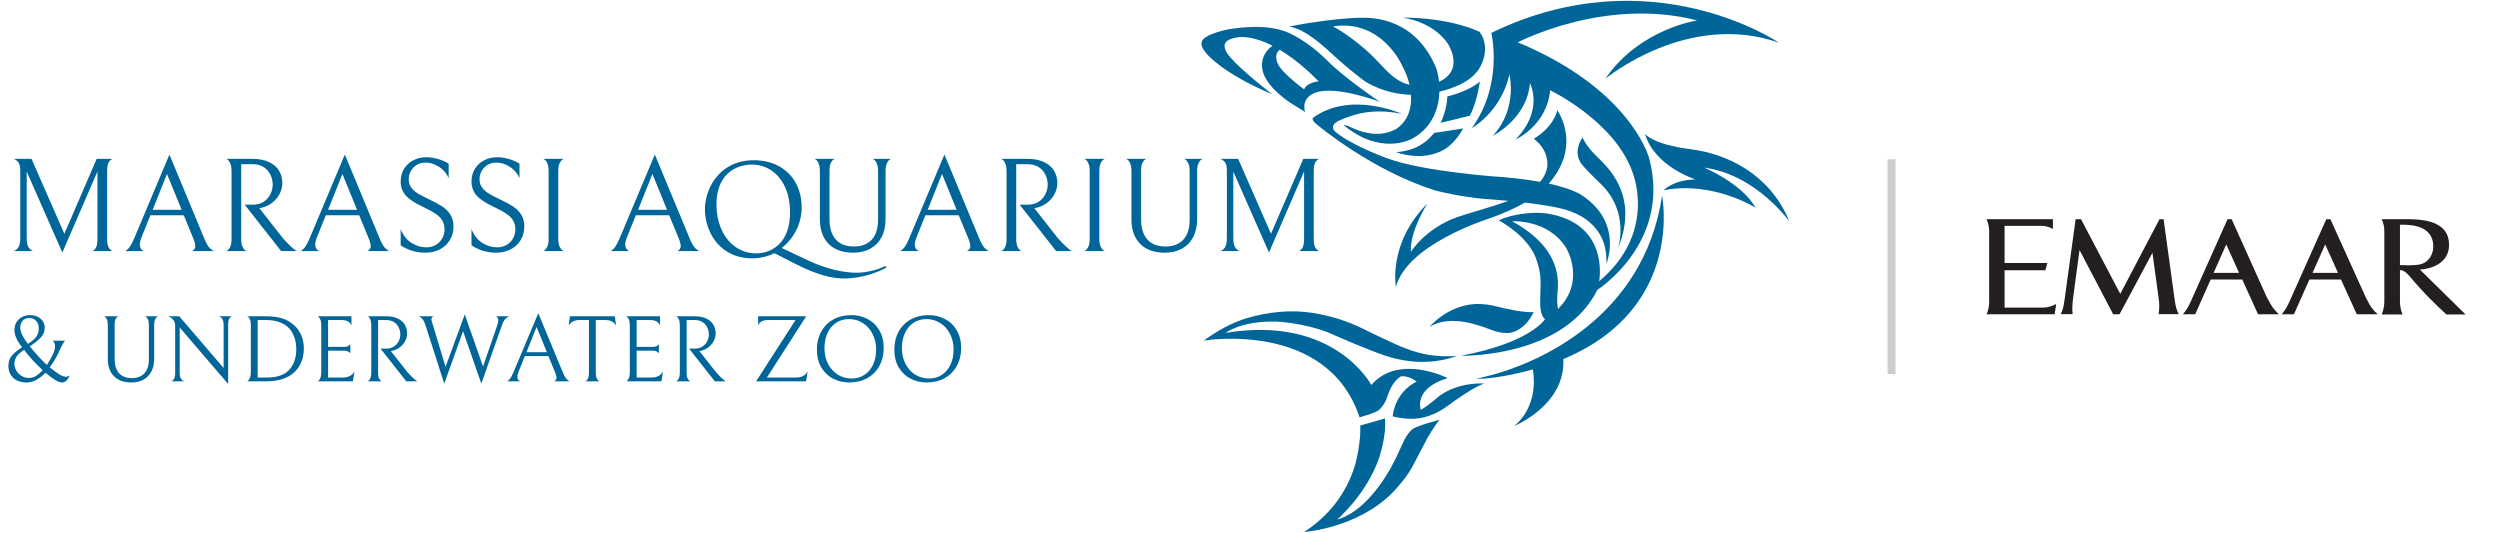 <?xml version="1.0" encoding="UTF-8"?>
<svg xmlns="http://www.w3.org/2000/svg" width="403" height="86" viewBox="0 0 403 86" fill="none">
  <path d="M225.062 73.747C225.172 73.514 225.279 73.289 226.028 71.649C226.873 69.682 227.753 69.149 227.753 69.149C228.255 68.686 232.022 67.671 232.022 67.671C231.712 68.077 230.87 69.273 230.126 70.557C228.749 73.177 228.25 74.104 227.967 74.677C227.032 76.57 225.668 78.071 225.668 78.071C220.069 85.08 210.231 85.758 210.231 85.758C215.279 82.469 217.523 78.164 218.511 74.71C218.966 72.842 219.029 72.249 219.243 70.439C219.301 69.399 219.279 68.595 219.279 68.595L223.262 67.451C223.304 68.137 223.298 68.702 223.254 69.361C223.073 71.04 222.909 71.783 222.36 73.692C220.302 79.731 215.545 83.755 215.545 83.755C219.674 82.611 223.191 77.676 225.059 73.745" fill="#006699"></path>
  <path d="M232.025 63.824C235.281 61.473 239.292 61.827 239.292 61.827C238.041 62.181 235.904 63.643 234.653 64.488C233.408 65.333 232.159 66.576 229.663 67.243C227.166 67.909 224.492 67.108 224.492 67.108C225.027 62.892 228.371 61.514 228.371 61.514C226.988 60.45 225.828 60.672 225.828 60.672C224.354 61.514 223.685 63.78 223.685 63.78C223.372 64.845 222.881 65.511 222.349 66.044C221.811 66.576 219.156 67.267 219.156 67.267C213.94 51.556 194.045 54.903 194.045 54.903C196.084 53.424 198.426 52.071 200.884 51.322C204.311 50.277 208.149 49.874 211.694 50.453C214.618 50.936 217.254 51.756 219.907 53.095C221.301 53.797 222.73 54.442 224.14 55.108C226.428 56.195 228.747 57.078 231.284 57.333C232.159 57.424 233.043 57.454 233.921 57.424C234.211 57.413 234.579 57.396 234.919 57.344C230.955 58.845 226.939 58.411 224.042 57.569C221.145 56.724 214.056 53.575 214.056 53.575C210.045 52.022 205.812 51.846 205.812 51.846C200.064 51.668 197.565 53.665 197.565 53.665C215.126 50.738 221.057 62.055 221.057 62.055C225.468 56.949 233.361 60.944 233.361 60.944C227.743 62.678 229.035 66.049 229.035 66.049C230.105 65.517 232.02 63.83 232.02 63.83" fill="#006699"></path>
  <path d="M225.062 24.527C228.154 24.315 229.981 22.933 231.196 21.424L235.866 20.705C234.798 22.661 233.462 23.723 232.779 24.115C229.202 26.175 225.062 24.527 225.062 24.527Z" fill="#006699"></path>
  <path d="M238.57 13.139C238.219 15.3 237.684 17.202 236.949 18.647L232.222 19.805C233.295 17.638 233.306 15.55 233.306 15.55C236.99 14.642 238.57 13.139 238.57 13.139Z" fill="#006699"></path>
  <path d="M288.361 35.49C288.654 36.186 283.466 28.203 274.707 27.023C274.707 27.023 280.734 29.487 283.003 33.49C283.003 33.49 276.15 29.128 268.164 30.667C268.164 30.667 269.76 28.974 273.316 28.922C273.316 28.922 266.721 26.867 265.173 21.586C265.173 21.586 266.411 23.279 272.49 24.047C278.545 24.812 285.208 28.123 288.32 35.388C288.333 35.421 288.347 35.457 288.363 35.49" fill="#006699"></path>
  <path d="M240.603 60.414C247.495 58.538 264.938 51.476 267.928 31.564C267.928 31.564 271.615 49.712 252.013 57.874C252.389 65.308 244.101 68.666 244.101 68.666C247.643 65.668 247.396 61.363 247.1 59.553C245.997 59.86 244.842 60.14 243.624 60.389C241.808 60.757 239.978 61.051 237.841 61.092C237.841 61.092 238.732 60.919 240.606 60.411" fill="#006699"></path>
  <path d="M257.253 25.08C258.789 26.617 264.433 31.234 260.814 40.065C260.814 40.065 262.8 34.263 258.062 29.67C257.544 29.165 255.632 27.311 255.02 26.548C254.37 25.728 253.772 24.288 255.086 22.15C255.086 22.15 255.621 23.451 257.256 25.08" fill="#006699"></path>
  <path d="M240.416 53.188C238.658 52.532 233.906 50.587 230.466 52.672C230.466 52.672 233.215 49.284 237.796 49.009C237.796 49.009 239.473 48.932 241.086 49.36C243.168 49.909 245.947 50.425 247.22 50.307C247.22 50.307 246.065 53.193 243.327 53.668C243.327 53.668 242.175 53.838 240.416 53.188Z" fill="#006699"></path>
  <path d="M237.243 20.648C242.414 13.594 240.403 5.301 240.403 5.301C266.109 -7.187 286.742 6.873 286.742 6.873C271.996 1.724 258.787 12.689 258.787 12.689C264.29 4.632 273.582 3.298 273.582 3.298C258.743 -0.562 244.664 6.826 244.664 6.826C262.235 14.118 265.588 24.587 265.826 25.462C269.511 39.094 257.495 46.724 257.495 46.724C251.991 57.78 235.476 57.349 235.476 57.349C246.677 55.253 249.048 51.475 249.048 51.475C248.186 50.619 248.222 49.259 248.329 46.543C248.43 44.005 248.019 43.061 247.789 42.216C246.688 38.164 241.599 35.52 241.599 35.52C243.745 34.488 247.226 34.077 249.404 34.422C259.582 36.046 257.783 45.338 257.783 45.338C266.927 37.665 263.399 28.45 263.19 27.846C260.348 19.567 249.882 14.546 249.882 14.546C249.355 20.266 244.28 22.508 244.28 22.508C248.971 17.74 246.625 13.402 246.625 13.402C246.195 19.122 240.642 21.885 240.642 21.885C244.71 17.501 243.322 12.02 243.322 12.02C241.887 18.168 237.243 20.645 237.243 20.645M251.157 49.796C255.709 45.3 252.474 39.98 252.474 39.98C249.561 35.276 243.745 35.673 243.745 35.673C252.211 40.279 251.157 45.936 251.045 47.508C250.932 49.08 251.157 49.796 251.157 49.796Z" fill="#006699"></path>
  <path d="M225.023 46.255C225.023 46.255 223.682 39.245 230.085 32.817C230.085 32.817 227.232 37.267 227.429 40.609C227.429 40.609 229.693 36.867 234.9 34.996C236.03 34.59 241.522 33.031 243.135 32.376C241.199 32.189 239.662 32.101 239.275 32.066C235.58 31.739 231.945 30.883 231.27 30.672C221.287 27.528 212.53 20.354 211.937 19.762C211.345 19.172 211.696 18.958 211.696 18.958C217.698 14.618 225.964 18.343 225.964 18.343C221.089 17.38 218.093 18.48 216.08 19.339C214.069 20.195 215.183 21.163 215.183 21.163C217.265 23.021 221.989 24.93 223.621 25.523C229.849 27.786 242.433 28.562 242.433 28.562C244.768 28.765 246.688 29.026 248.266 29.317C248.798 28.686 249.212 27.934 249.399 27.026C249.399 27.026 249.942 24.387 247.25 22.37C248.068 21.89 250.356 20.346 251.042 17.756C251.98 19.238 254.414 24.148 249.662 29.594C253.478 30.428 254.814 31.355 255.069 31.528C261.711 35.961 258.946 42.537 258.946 42.537C259.269 36.033 253.81 34.313 252.951 33.997C251.404 33.426 248.537 32.979 245.821 32.658C244.482 33.418 242.628 34.315 240.277 35.141C239.421 35.437 226.856 39.426 225.018 46.255" fill="#006699"></path>
  <path d="M220.371 13.322C219.748 12.973 216.936 10.735 215.169 9.1C213.402 7.47 210.45 4.677 207.798 4.277C207.798 4.277 214.434 2.93 219.498 2.858C221.29 2.836 228.156 2.902 231.498 10.946C231.575 11.135 231.857 11.999 231.978 13.179C232.658 12.877 233.462 12.367 233.931 11.514C234.442 10.598 234.579 9.174 233.501 7.22C233.501 7.22 231.556 3.659 226.074 2.845C226.074 2.845 232.993 2.666 238.469 5.105C238.469 5.105 240.409 7.245 238.672 10.661C238.222 11.547 236.903 13.599 232.033 14.773C231.956 17.218 231.081 20.43 227.696 22.326C227.119 22.647 222.478 24.951 216.664 20.233C216.664 20.233 216.555 20.018 217.347 20.342C218.138 20.663 221.597 22.592 224.9 20.877C225.372 20.636 227.745 19.124 227.44 15.283C225.449 15.217 222.941 14.77 220.373 13.325M225.89 10.296C225.89 10.296 222.549 3.039 214.867 4.258C216.324 5.015 217.682 6.008 218.966 7.028C219.685 7.596 220.365 8.203 221.029 8.828C222.922 10.611 224.527 13.056 227.213 13.668C226.982 12.655 226.565 11.533 225.89 10.299" fill="#006699"></path>
  <path d="M205.079 15.189C197.216 11.91 194.613 8.78 194.613 8.78C194.075 8.157 193.192 7.107 193.987 6.292C194.786 5.48 197.293 4.808 198.659 4.621C204.261 3.848 206.876 4.843 208.22 5.521C211.685 7.269 213.753 9.633 214.873 10.646C217.998 13.463 222.494 16.453 222.494 16.453C221.268 15.897 218.445 15.211 218.445 15.211C213.581 14.053 211.926 14.92 211.446 15.211C209.685 16.286 210.393 18.061 210.393 18.061C209.68 17.611 208.047 16.602 208.047 16.602C206.95 15.853 203.633 13.474 203.441 10.816C203.301 8.915 204.462 7.836 205.134 7.378C202.143 5.845 200.231 5.911 199.521 6.012C197.908 6.251 196.336 6.934 198.338 9.252C200.338 11.568 205.079 15.189 205.079 15.189ZM206.3 8.026C205.699 8.407 205.523 9.274 205.984 10.281C206.697 11.847 210.223 14.396 210.223 14.396C210.697 13.26 212.568 13.112 212.568 13.112C212.072 12.61 210.977 11.568 210.977 11.568C209.235 9.99 207.674 8.849 206.3 8.026Z" fill="#006699"></path>
  <path d="M14.849 40.473C15.022 40.444 15.209 40.293 15.411 40.019C15.612 39.731 15.713 39.205 15.713 38.441V27.637L10.051 40.71L4.303 27.658V38.333C4.303 39.111 4.426 39.659 4.671 39.976C4.93 40.278 5.16 40.444 5.362 40.473H2.164C2.38 40.444 2.618 40.285 2.877 39.997C3.136 39.695 3.266 39.14 3.266 38.333V27.507C3.266 26.815 3.144 26.34 2.899 26.081C2.654 25.821 2.409 25.663 2.164 25.605H5.081L10.376 37.685L15.584 25.605H18.198C18.011 25.634 17.809 25.785 17.593 26.059C17.377 26.333 17.269 26.837 17.269 27.572V38.528C17.269 39.248 17.377 39.745 17.593 40.019C17.809 40.293 18.011 40.444 18.198 40.473H14.849ZM24.242 34.703L22.859 38.139C22.643 38.672 22.535 39.111 22.535 39.457C22.535 39.932 22.751 40.271 23.183 40.473H20.093C20.237 40.473 20.446 40.329 20.72 40.041C20.994 39.752 21.311 39.183 21.671 38.333L27.311 24.914L32.908 38.398C33.225 39.176 33.527 39.709 33.815 39.997C34.118 40.285 34.356 40.444 34.529 40.473H30.941C31.301 40.3 31.482 40.033 31.482 39.673C31.482 39.371 31.366 38.938 31.136 38.377L29.623 34.703H24.242ZM29.277 33.817L26.922 28.047L24.61 33.817H29.277ZM40.741 32.996C41.403 32.996 41.98 32.844 42.469 32.542C42.959 32.225 43.327 31.822 43.572 31.332C43.831 30.828 43.961 30.302 43.961 29.754C43.961 29.192 43.838 28.667 43.593 28.177C43.363 27.673 43.002 27.262 42.513 26.945C42.023 26.628 41.425 26.47 40.719 26.47H38.882V38.485C38.882 39.061 38.954 39.5 39.098 39.803C39.242 40.091 39.401 40.285 39.574 40.386C39.747 40.473 39.833 40.502 39.833 40.473H36.397C36.397 40.502 36.484 40.465 36.657 40.365C36.829 40.264 36.981 40.069 37.11 39.781C37.254 39.493 37.326 39.061 37.326 38.485V27.68C37.326 27.089 37.254 26.642 37.11 26.34C36.981 26.023 36.829 25.814 36.657 25.713C36.484 25.598 36.397 25.562 36.397 25.605H40.676C41.8 25.605 42.722 25.793 43.442 26.167C44.177 26.527 44.703 27.003 45.019 27.593C45.351 28.17 45.516 28.803 45.516 29.495C45.516 30.071 45.38 30.64 45.106 31.202C44.832 31.75 44.436 32.232 43.917 32.65C43.413 33.053 42.822 33.334 42.145 33.493L41.8 33.558L45.603 38.398C46.107 38.96 46.525 39.392 46.856 39.695C47.188 39.997 47.425 40.199 47.569 40.3C47.728 40.401 47.821 40.458 47.85 40.473H45.322L39.444 32.996H40.741ZM52.52 34.703L51.137 38.139C50.921 38.672 50.813 39.111 50.813 39.457C50.813 39.932 51.029 40.271 51.462 40.473H48.371C48.516 40.473 48.724 40.329 48.998 40.041C49.272 39.752 49.589 39.183 49.949 38.333L55.589 24.914L61.186 38.398C61.503 39.176 61.805 39.709 62.093 39.997C62.396 40.285 62.634 40.444 62.807 40.473H59.219C59.58 40.3 59.76 40.033 59.76 39.673C59.76 39.371 59.644 38.938 59.414 38.377L57.901 34.703H52.52ZM57.556 33.817L55.2 28.047L52.888 33.817H57.556ZM68.608 40.732C67.859 40.732 67.139 40.631 66.447 40.429C65.756 40.213 65.136 39.918 64.589 39.543V36.929C64.963 37.894 65.532 38.629 66.296 39.133C67.074 39.623 67.881 39.868 68.716 39.868C69.552 39.868 70.251 39.594 70.812 39.046C71.374 38.485 71.655 37.793 71.655 36.972C71.655 36.425 71.54 35.956 71.309 35.567C71.093 35.178 70.74 34.818 70.251 34.487C69.761 34.141 69.069 33.759 68.176 33.342C66.923 32.765 66.008 32.167 65.432 31.548C64.87 30.914 64.589 30.151 64.589 29.257C64.589 28.494 64.769 27.817 65.129 27.226C65.504 26.621 66.001 26.16 66.62 25.843C67.254 25.512 67.946 25.346 68.695 25.346C69.343 25.346 69.977 25.44 70.596 25.627C71.216 25.8 71.792 26.052 72.325 26.383V28.717C71.979 27.925 71.454 27.312 70.748 26.88C70.056 26.434 69.35 26.21 68.63 26.21C67.809 26.21 67.146 26.477 66.642 27.01C66.138 27.543 65.885 28.177 65.885 28.912C65.885 29.445 66.037 29.906 66.339 30.295C66.642 30.669 67.009 30.986 67.441 31.245C67.888 31.505 68.507 31.822 69.3 32.196C70.106 32.585 70.769 32.945 71.288 33.277C71.806 33.608 72.239 34.04 72.584 34.573C72.93 35.106 73.103 35.755 73.103 36.518C73.103 37.383 72.894 38.132 72.476 38.766C72.073 39.399 71.525 39.889 70.834 40.235C70.157 40.566 69.415 40.732 68.608 40.732ZM80.025 40.732C79.276 40.732 78.556 40.631 77.864 40.429C77.172 40.213 76.553 39.918 76.006 39.543V36.929C76.38 37.894 76.949 38.629 77.713 39.133C78.491 39.623 79.297 39.868 80.133 39.868C80.969 39.868 81.667 39.594 82.229 39.046C82.791 38.485 83.072 37.793 83.072 36.972C83.072 36.425 82.957 35.956 82.726 35.567C82.51 35.178 82.157 34.818 81.667 34.487C81.177 34.141 80.486 33.759 79.593 33.342C78.34 32.765 77.425 32.167 76.848 31.548C76.287 30.914 76.006 30.151 76.006 29.257C76.006 28.494 76.186 27.817 76.546 27.226C76.92 26.621 77.418 26.16 78.037 25.843C78.671 25.512 79.362 25.346 80.111 25.346C80.76 25.346 81.394 25.44 82.013 25.627C82.633 25.8 83.209 26.052 83.742 26.383V28.717C83.396 27.925 82.87 27.312 82.164 26.88C81.473 26.434 80.767 26.21 80.047 26.21C79.225 26.21 78.563 26.477 78.058 27.01C77.554 27.543 77.302 28.177 77.302 28.912C77.302 29.445 77.454 29.906 77.756 30.295C78.058 30.669 78.426 30.986 78.858 31.245C79.305 31.505 79.924 31.822 80.716 32.196C81.523 32.585 82.186 32.945 82.705 33.277C83.223 33.608 83.655 34.04 84.001 34.573C84.347 35.106 84.52 35.755 84.52 36.518C84.52 37.383 84.311 38.132 83.893 38.766C83.49 39.399 82.942 39.889 82.251 40.235C81.574 40.566 80.832 40.732 80.025 40.732ZM87.487 40.473C87.487 40.516 87.574 40.487 87.746 40.386C87.919 40.271 88.078 40.069 88.222 39.781C88.366 39.479 88.438 39.039 88.438 38.463V27.615C88.438 27.039 88.366 26.607 88.222 26.318C88.092 26.016 87.941 25.814 87.768 25.713C87.595 25.613 87.509 25.576 87.509 25.605H90.945C90.945 25.576 90.858 25.613 90.685 25.713C90.513 25.814 90.354 26.016 90.21 26.318C90.066 26.607 89.994 27.039 89.994 27.615V38.463C89.994 39.039 90.066 39.479 90.21 39.781C90.354 40.069 90.513 40.264 90.685 40.365C90.858 40.465 90.945 40.502 90.945 40.473H87.487ZM102.493 34.703L101.11 38.139C100.893 38.672 100.785 39.111 100.785 39.457C100.785 39.932 101.001 40.271 101.434 40.473H98.344C98.488 40.473 98.697 40.329 98.97 40.041C99.244 39.752 99.561 39.183 99.921 38.333L105.561 24.914L111.158 38.398C111.475 39.176 111.777 39.709 112.066 39.997C112.368 40.285 112.606 40.444 112.779 40.473H109.191C109.552 40.3 109.732 40.033 109.732 39.673C109.732 39.371 109.616 38.938 109.386 38.377L107.873 34.703H102.493ZM107.528 33.817L105.172 28.047L102.86 33.817H107.528ZM142.752 35.308C142.752 36.446 142.536 37.426 142.104 38.247C141.672 39.054 141.06 39.673 140.267 40.105C139.489 40.523 138.582 40.732 137.544 40.732C135.83 40.732 134.505 40.257 133.568 39.306C132.632 38.355 132.164 37.037 132.164 35.351V27.615C132.164 27.039 132.092 26.607 131.948 26.318C131.818 26.016 131.667 25.814 131.494 25.713C131.335 25.613 131.256 25.576 131.256 25.605H134.627C134.627 25.576 134.541 25.613 134.368 25.713C134.209 25.814 134.058 26.009 133.914 26.297C133.784 26.585 133.72 27.003 133.72 27.55V35.351C133.72 36.749 134.051 37.829 134.714 38.593C135.391 39.356 136.377 39.738 137.674 39.738C138.87 39.738 139.813 39.378 140.505 38.657C141.196 37.923 141.542 36.842 141.542 35.416V27.615C141.542 27.039 141.47 26.607 141.326 26.318C141.182 26.016 141.024 25.814 140.851 25.713C140.678 25.613 140.591 25.576 140.591 25.605H143.703C143.703 25.576 143.617 25.613 143.444 25.713C143.271 25.814 143.112 26.016 142.968 26.318C142.824 26.607 142.752 27.039 142.752 27.615V35.308ZM149.173 34.703L147.79 38.139C147.573 38.672 147.465 39.111 147.465 39.457C147.465 39.932 147.681 40.271 148.114 40.473H145.023C145.168 40.473 145.376 40.329 145.65 40.041C145.924 39.752 146.241 39.183 146.601 38.333L152.241 24.914L157.838 38.398C158.155 39.176 158.457 39.709 158.746 39.997C159.048 40.285 159.286 40.444 159.459 40.473H155.871C156.232 40.3 156.412 40.033 156.412 39.673C156.412 39.371 156.296 38.938 156.066 38.377L154.553 34.703H149.173ZM154.208 33.817L151.852 28.047L149.54 33.817H154.208ZM165.671 32.996C166.334 32.996 166.91 32.844 167.4 32.542C167.89 32.225 168.257 31.822 168.502 31.332C168.761 30.828 168.891 30.302 168.891 29.754C168.891 29.192 168.768 28.667 168.523 28.177C168.293 27.673 167.933 27.262 167.443 26.945C166.953 26.628 166.355 26.47 165.649 26.47H163.813V38.485C163.813 39.061 163.885 39.5 164.029 39.803C164.173 40.091 164.331 40.285 164.504 40.386C164.677 40.473 164.763 40.502 164.763 40.473H161.327C161.327 40.502 161.414 40.465 161.587 40.365C161.76 40.264 161.911 40.069 162.041 39.781C162.185 39.493 162.257 39.061 162.257 38.485V27.68C162.257 27.089 162.185 26.642 162.041 26.34C161.911 26.023 161.76 25.814 161.587 25.713C161.414 25.598 161.327 25.562 161.327 25.605H165.606C166.73 25.605 167.652 25.793 168.372 26.167C169.107 26.527 169.633 27.003 169.95 27.593C170.281 28.17 170.447 28.803 170.447 29.495C170.447 30.071 170.31 30.64 170.036 31.202C169.762 31.75 169.366 32.232 168.848 32.65C168.343 33.053 167.753 33.334 167.076 33.493L166.73 33.558L170.533 38.398C171.037 38.96 171.455 39.392 171.786 39.695C172.118 39.997 172.355 40.199 172.5 40.3C172.658 40.401 172.752 40.458 172.78 40.473H170.252L164.374 32.996H165.671ZM174.706 40.473C174.706 40.516 174.793 40.487 174.966 40.386C175.138 40.271 175.297 40.069 175.441 39.781C175.585 39.479 175.657 39.039 175.657 38.463V27.615C175.657 27.039 175.585 26.607 175.441 26.318C175.311 26.016 175.16 25.814 174.987 25.713C174.814 25.613 174.728 25.576 174.728 25.605H178.164C178.164 25.576 178.077 25.613 177.904 25.713C177.732 25.814 177.573 26.016 177.429 26.318C177.285 26.607 177.213 27.039 177.213 27.615V38.463C177.213 39.039 177.285 39.479 177.429 39.781C177.573 40.069 177.732 40.264 177.904 40.365C178.077 40.465 178.164 40.502 178.164 40.473H174.706ZM192.978 35.308C192.978 36.446 192.762 37.426 192.329 38.247C191.897 39.054 191.285 39.673 190.493 40.105C189.715 40.523 188.807 40.732 187.77 40.732C186.055 40.732 184.73 40.257 183.794 39.306C182.857 38.355 182.389 37.037 182.389 35.351V27.615C182.389 27.039 182.317 26.607 182.173 26.318C182.043 26.016 181.892 25.814 181.719 25.713C181.561 25.613 181.481 25.576 181.481 25.605H184.852C184.852 25.576 184.766 25.613 184.593 25.713C184.435 25.814 184.283 26.009 184.139 26.297C184.01 26.585 183.945 27.003 183.945 27.55V35.351C183.945 36.749 184.276 37.829 184.939 38.593C185.616 39.356 186.603 39.738 187.899 39.738C189.095 39.738 190.039 39.378 190.73 38.657C191.422 37.923 191.767 36.842 191.767 35.416V27.615C191.767 27.039 191.695 26.607 191.551 26.318C191.407 26.016 191.249 25.814 191.076 25.713C190.903 25.613 190.817 25.576 190.817 25.605H193.928C193.928 25.576 193.842 25.613 193.669 25.713C193.496 25.814 193.338 26.016 193.194 26.318C193.05 26.607 192.978 27.039 192.978 27.615V35.308ZM209.356 40.473C209.529 40.444 209.716 40.293 209.918 40.019C210.119 39.731 210.22 39.205 210.22 38.441V27.637L204.559 40.71L198.81 27.658V38.333C198.81 39.111 198.933 39.659 199.178 39.976C199.437 40.278 199.668 40.444 199.869 40.473H196.671C196.887 40.444 197.125 40.285 197.384 39.997C197.643 39.695 197.773 39.14 197.773 38.333V27.507C197.773 26.815 197.651 26.34 197.406 26.081C197.161 25.821 196.916 25.663 196.671 25.605H199.588L204.883 37.685L210.091 25.605H212.705C212.518 25.634 212.316 25.785 212.1 26.059C211.884 26.333 211.776 26.837 211.776 27.572V38.528C211.776 39.248 211.884 39.745 212.1 40.019C212.316 40.293 212.518 40.444 212.705 40.473H209.356ZM10.995 61C10.73 61.437 10.4 61.656 10.003 61.656C9.708 61.656 9.342 61.523 8.905 61.259C8.478 60.995 7.954 60.603 7.334 60.085C6.307 61.132 5.3 61.656 4.313 61.656C3.378 61.656 2.651 61.407 2.132 60.908C1.614 60.41 1.354 59.759 1.354 58.956C1.354 58.315 1.537 57.776 1.903 57.339C2.28 56.902 2.834 56.449 3.566 55.981C2.742 54.944 2.33 54.029 2.33 53.236C2.33 52.707 2.447 52.259 2.681 51.893C2.925 51.527 3.241 51.253 3.627 51.07C4.013 50.886 4.425 50.795 4.863 50.795C5.269 50.795 5.651 50.876 6.007 51.039C6.373 51.202 6.663 51.436 6.876 51.741C7.1 52.046 7.212 52.407 7.212 52.824C7.212 53.414 7.003 53.937 6.586 54.395C6.169 54.842 5.574 55.32 4.802 55.829C5.737 56.998 6.657 58 7.563 58.834C7.969 58.193 8.29 57.629 8.524 57.141C8.757 56.653 8.874 56.215 8.874 55.829C8.874 55.453 8.752 55.147 8.508 54.913H10.491C10.257 55.147 9.912 55.778 9.454 56.805C9.139 57.527 8.661 58.33 8.02 59.215C8.081 59.256 8.173 59.327 8.295 59.429C8.803 59.835 9.246 60.156 9.622 60.39C10.008 60.623 10.374 60.74 10.72 60.74C10.822 60.74 10.995 60.664 11.239 60.512C11.178 60.684 11.096 60.847 10.995 61ZM4.756 51.268C4.247 51.268 3.871 51.42 3.627 51.725C3.383 52.031 3.261 52.392 3.261 52.809C3.261 53.185 3.383 53.612 3.627 54.09C3.881 54.558 4.171 55.005 4.497 55.432C5.127 55.046 5.574 54.664 5.839 54.288C6.113 53.912 6.251 53.475 6.251 52.976C6.251 52.417 6.103 51.995 5.808 51.71C5.513 51.415 5.163 51.268 4.756 51.268ZM3.886 56.408C3.368 56.734 2.976 57.069 2.712 57.415C2.458 57.761 2.33 58.163 2.33 58.62C2.33 59.017 2.432 59.393 2.636 59.749C2.849 60.105 3.134 60.39 3.49 60.603C3.846 60.817 4.227 60.923 4.634 60.923C5.071 60.923 5.447 60.827 5.763 60.634C6.078 60.43 6.454 60.115 6.891 59.688C6.373 59.21 5.844 58.681 5.305 58.102C4.776 57.512 4.303 56.947 3.886 56.408ZM24.853 57.827C24.853 58.63 24.7 59.322 24.395 59.901C24.09 60.471 23.658 60.908 23.099 61.213C22.55 61.508 21.909 61.656 21.177 61.656C19.967 61.656 19.031 61.32 18.37 60.649C17.709 59.978 17.379 59.047 17.379 57.858V52.397C17.379 51.99 17.328 51.685 17.226 51.481C17.134 51.268 17.028 51.126 16.906 51.054C16.794 50.983 16.738 50.958 16.738 50.978H19.117C19.117 50.958 19.056 50.983 18.934 51.054C18.823 51.126 18.716 51.263 18.614 51.466C18.523 51.669 18.477 51.965 18.477 52.351V57.858C18.477 58.844 18.711 59.607 19.178 60.146C19.657 60.684 20.353 60.954 21.268 60.954C22.112 60.954 22.778 60.7 23.267 60.191C23.755 59.673 23.999 58.91 23.999 57.903V52.397C23.999 51.99 23.948 51.685 23.846 51.481C23.744 51.268 23.633 51.126 23.511 51.054C23.389 50.983 23.328 50.958 23.328 50.978H25.524C25.524 50.958 25.463 50.983 25.341 51.054C25.219 51.126 25.107 51.268 25.006 51.481C24.904 51.685 24.853 51.99 24.853 52.397V57.827ZM37.406 50.978C37.263 51.008 37.121 51.126 36.978 51.329C36.846 51.522 36.78 51.868 36.78 52.366V61.9L28.97 52.793V60.1C28.97 60.588 29.057 60.934 29.23 61.137C29.402 61.33 29.57 61.442 29.733 61.473H27.582C27.724 61.442 27.867 61.33 28.009 61.137C28.162 60.934 28.238 60.583 28.238 60.085V52.458C28.238 52.112 28.121 51.797 27.887 51.512C27.653 51.227 27.358 51.049 27.002 50.978H28.894L36.048 59.322V52.366C36.048 51.583 35.783 51.12 35.255 50.978H37.406ZM46.616 60.618C45.66 61.188 44.384 61.473 42.787 61.473H39.782C39.782 61.503 39.843 61.478 39.965 61.396C40.087 61.305 40.194 61.142 40.285 60.908C40.387 60.674 40.438 60.334 40.438 59.886V52.381C40.438 51.985 40.387 51.685 40.285 51.481C40.194 51.268 40.087 51.126 39.965 51.054C39.843 50.983 39.782 50.958 39.782 50.978H42.772C44.328 50.978 45.558 51.232 46.463 51.741C47.267 52.188 47.887 52.793 48.324 53.556C48.761 54.319 48.98 55.178 48.98 56.134C48.98 57.171 48.772 58.071 48.355 58.834C47.948 59.586 47.368 60.181 46.616 60.618ZM46.021 52.427C45.574 52.132 45.096 51.919 44.587 51.786C44.079 51.654 43.474 51.588 42.772 51.588H41.536V60.862H42.772C43.606 60.862 44.287 60.791 44.816 60.649C45.355 60.507 45.818 60.288 46.204 59.993C46.702 59.607 47.084 59.103 47.348 58.483C47.623 57.852 47.76 57.12 47.76 56.286C47.76 55.402 47.602 54.629 47.287 53.968C46.982 53.297 46.56 52.783 46.021 52.427ZM51.133 61.473C51.133 61.503 51.194 61.483 51.316 61.412C51.438 61.33 51.545 61.178 51.636 60.954C51.738 60.72 51.789 60.385 51.789 59.947V52.458C51.789 52.041 51.738 51.725 51.636 51.512C51.545 51.288 51.438 51.136 51.316 51.054C51.194 50.973 51.133 50.947 51.133 50.978H56.655V52.503C56.472 51.893 55.923 51.588 55.008 51.588H52.887V55.92H55.511C55.714 55.92 55.887 55.89 56.03 55.829C56.172 55.758 56.279 55.686 56.35 55.615C56.421 55.544 56.462 55.498 56.472 55.478V56.958C56.462 56.937 56.421 56.891 56.35 56.82C56.279 56.749 56.172 56.683 56.03 56.622C55.897 56.561 55.73 56.53 55.526 56.53H52.887V60.862H55.267C55.724 60.862 56.116 60.771 56.441 60.588C56.777 60.395 57.016 60.151 57.158 59.856L56.884 61.473H51.133ZM62.258 56.195C62.726 56.195 63.133 56.088 63.478 55.874C63.824 55.651 64.083 55.366 64.256 55.02C64.439 54.664 64.531 54.293 64.531 53.907C64.531 53.51 64.444 53.139 64.272 52.793C64.109 52.437 63.855 52.148 63.509 51.924C63.163 51.7 62.741 51.588 62.243 51.588H60.946V60.069C60.946 60.476 60.997 60.786 61.099 61C61.2 61.203 61.312 61.34 61.434 61.412C61.556 61.473 61.617 61.493 61.617 61.473H59.192C59.192 61.493 59.253 61.468 59.375 61.396C59.497 61.325 59.604 61.188 59.695 60.984C59.797 60.781 59.848 60.476 59.848 60.069V52.442C59.848 52.026 59.797 51.71 59.695 51.497C59.604 51.273 59.497 51.126 59.375 51.054C59.253 50.973 59.192 50.947 59.192 50.978H62.212C63.005 50.978 63.656 51.11 64.165 51.375C64.683 51.629 65.055 51.965 65.278 52.381C65.512 52.788 65.629 53.236 65.629 53.724C65.629 54.13 65.532 54.532 65.339 54.929C65.146 55.315 64.866 55.656 64.5 55.951C64.144 56.236 63.727 56.434 63.249 56.546L63.005 56.591L65.69 60.008C66.046 60.405 66.341 60.71 66.575 60.923C66.809 61.137 66.977 61.279 67.078 61.351C67.19 61.422 67.256 61.462 67.276 61.473H65.492L61.343 56.195H62.258ZM80.137 52.503C80.259 52.137 80.32 51.853 80.32 51.649C80.32 51.232 80.137 51.008 79.771 50.978H82.135C81.983 51.008 81.785 51.126 81.541 51.329C81.307 51.532 81.088 51.929 80.885 52.519L77.59 61.839L74.646 53.388L71.61 61.839L68.605 52.473C68.341 51.619 67.954 51.12 67.446 50.978H69.978C69.694 51.029 69.551 51.197 69.551 51.481C69.551 51.624 69.612 51.878 69.734 52.244L69.902 52.778L71.824 59.139L74.92 50.688L77.864 59.078L80.137 52.503ZM84.605 57.4L83.629 59.825C83.477 60.202 83.4 60.512 83.4 60.756C83.4 61.091 83.553 61.33 83.858 61.473H81.677C81.778 61.473 81.926 61.371 82.119 61.168C82.312 60.964 82.536 60.562 82.79 59.962L86.772 50.49L90.722 60.008C90.946 60.557 91.159 60.934 91.363 61.137C91.576 61.34 91.744 61.452 91.866 61.473H89.334C89.588 61.351 89.715 61.163 89.715 60.908C89.715 60.695 89.634 60.39 89.471 59.993L88.404 57.4H84.605ZM88.16 56.775L86.497 52.702L84.865 56.775H88.16ZM93.416 51.588C92.969 51.588 92.598 51.675 92.303 51.847C92.008 52.02 91.794 52.239 91.662 52.503L91.876 50.978H99.106L99.32 52.503C99.187 52.239 98.974 52.02 98.679 51.847C98.384 51.675 98.013 51.588 97.565 51.588H96.04V60.054C96.04 60.461 96.091 60.771 96.193 60.984C96.294 61.198 96.406 61.34 96.528 61.412C96.65 61.483 96.711 61.503 96.711 61.473H94.286C94.286 61.503 94.347 61.483 94.469 61.412C94.591 61.34 94.698 61.203 94.789 61C94.891 60.786 94.942 60.471 94.942 60.054V51.588H93.416ZM100.872 61.473C100.872 61.503 100.933 61.483 101.055 61.412C101.177 61.33 101.284 61.178 101.375 60.954C101.477 60.72 101.528 60.385 101.528 59.947V52.458C101.528 52.041 101.477 51.725 101.375 51.512C101.284 51.288 101.177 51.136 101.055 51.054C100.933 50.973 100.872 50.947 100.872 50.978H106.394V52.503C106.211 51.893 105.662 51.588 104.746 51.588H102.626V55.92H105.25C105.453 55.92 105.626 55.89 105.768 55.829C105.911 55.758 106.017 55.686 106.089 55.615C106.16 55.544 106.2 55.498 106.211 55.478V56.958C106.2 56.937 106.16 56.891 106.089 56.82C106.017 56.749 105.911 56.683 105.768 56.622C105.636 56.561 105.468 56.53 105.265 56.53H102.626V60.862H105.006C105.463 60.862 105.855 60.771 106.18 60.588C106.516 60.395 106.755 60.151 106.897 59.856L106.622 61.473H100.872ZM111.997 56.195C112.464 56.195 112.871 56.088 113.217 55.874C113.563 55.651 113.822 55.366 113.995 55.02C114.178 54.664 114.27 54.293 114.27 53.907C114.27 53.51 114.183 53.139 114.01 52.793C113.848 52.437 113.593 52.148 113.248 51.924C112.902 51.7 112.48 51.588 111.981 51.588H110.685V60.069C110.685 60.476 110.736 60.786 110.837 61C110.939 61.203 111.051 61.34 111.173 61.412C111.295 61.473 111.356 61.493 111.356 61.473H108.931C108.931 61.493 108.992 61.468 109.114 61.396C109.236 61.325 109.343 61.188 109.434 60.984C109.536 60.781 109.587 60.476 109.587 60.069V52.442C109.587 52.026 109.536 51.71 109.434 51.497C109.343 51.273 109.236 51.126 109.114 51.054C108.992 50.973 108.931 50.947 108.931 50.978H111.951C112.744 50.978 113.395 51.11 113.903 51.375C114.422 51.629 114.793 51.965 115.017 52.381C115.251 52.788 115.368 53.236 115.368 53.724C115.368 54.13 115.271 54.532 115.078 54.929C114.885 55.315 114.605 55.656 114.239 55.951C113.883 56.236 113.466 56.434 112.988 56.546L112.744 56.591L115.429 60.008C115.785 60.405 116.08 60.71 116.314 60.923C116.547 61.137 116.715 61.279 116.817 61.351C116.929 61.422 116.995 61.462 117.015 61.473H115.231L111.081 56.195H111.997ZM123.864 51.588C122.949 51.588 122.399 51.893 122.216 52.503V50.978H129.965L123.62 60.862H128.318C128.776 60.862 129.167 60.771 129.492 60.588C129.828 60.395 130.067 60.151 130.209 59.856L129.935 61.473H121.881L128.242 51.588H123.864ZM131.685 56.347C131.685 55.269 131.914 54.309 132.371 53.464C132.839 52.62 133.49 51.965 134.324 51.497C135.168 51.029 136.139 50.795 137.237 50.795C138.152 50.795 139.007 50.998 139.8 51.405C140.603 51.802 141.244 52.402 141.722 53.205C142.21 54.008 142.454 54.974 142.454 56.103C142.454 57.181 142.22 58.142 141.752 58.986C141.295 59.83 140.644 60.486 139.8 60.954C138.966 61.422 138 61.656 136.902 61.656C135.986 61.656 135.127 61.457 134.324 61.061C133.53 60.654 132.89 60.049 132.402 59.246C131.924 58.442 131.685 57.476 131.685 56.347ZM141.234 56.332C141.234 55.407 141.04 54.573 140.654 53.831C140.278 53.078 139.754 52.493 139.083 52.076C138.422 51.649 137.674 51.436 136.841 51.436C136.078 51.436 135.396 51.629 134.796 52.015C134.207 52.402 133.744 52.951 133.408 53.663C133.073 54.364 132.905 55.183 132.905 56.119C132.905 57.044 133.093 57.883 133.469 58.635C133.856 59.378 134.38 59.962 135.041 60.39C135.712 60.807 136.464 61.015 137.298 61.015C138.061 61.015 138.737 60.822 139.327 60.435C139.927 60.049 140.395 59.505 140.73 58.803C141.066 58.091 141.234 57.268 141.234 56.332ZM144.168 56.347C144.168 55.269 144.397 54.309 144.854 53.464C145.322 52.62 145.973 51.965 146.807 51.497C147.651 51.029 148.622 50.795 149.72 50.795C150.635 50.795 151.49 50.998 152.283 51.405C153.086 51.802 153.727 52.402 154.205 53.205C154.693 54.008 154.937 54.974 154.937 56.103C154.937 57.181 154.703 58.142 154.235 58.986C153.778 59.83 153.127 60.486 152.283 60.954C151.449 61.422 150.483 61.656 149.385 61.656C148.469 61.656 147.61 61.457 146.807 61.061C146.014 60.654 145.373 60.049 144.885 59.246C144.407 58.442 144.168 57.476 144.168 56.347ZM153.717 56.332C153.717 55.407 153.523 54.573 153.137 53.831C152.761 53.078 152.237 52.493 151.566 52.076C150.905 51.649 150.157 51.436 149.324 51.436C148.561 51.436 147.88 51.629 147.28 52.015C146.69 52.402 146.227 52.951 145.891 53.663C145.556 54.364 145.388 55.183 145.388 56.119C145.388 57.044 145.576 57.883 145.953 58.635C146.339 59.378 146.863 59.962 147.524 60.39C148.195 60.807 148.947 61.015 149.781 61.015C150.544 61.015 151.22 60.822 151.81 60.435C152.41 60.049 152.878 59.505 153.213 58.803C153.549 58.091 153.717 57.268 153.717 56.332Z" fill="#006699"></path>
  <path d="M124.805 40.811C124.107 41.23 122.768 41.589 121.718 41.633C116.235 41.867 113.787 37.677 113.638 34.053C113.505 30.789 115.649 26.071 121.12 25.837C125.584 25.647 129.029 28.384 129.226 33.052C129.376 36.6 127.275 39.048 126.005 39.968L130.154 41.932C134.591 44.016 137.605 43.994 138.597 43.95C139.589 43.901 141.124 43.619 142.468 42.998C142.586 42.949 142.682 42.9 142.74 42.9C142.82 42.9 142.863 42.955 142.868 43.015C142.874 43.096 142.836 43.156 142.719 43.221C141.61 43.798 139.429 44.756 136.49 44.886C134.101 44.99 131.509 44.206 128.213 42.536L124.811 40.8L124.805 40.811ZM122.16 40.844C123.942 40.767 127.589 39.565 127.344 33.7C127.141 28.868 124.144 26.398 121.008 26.529C117.697 26.67 115.318 28.993 115.499 33.4C115.697 38.091 118.593 40.996 122.16 40.844Z" fill="#006699"></path>
  <line x1="304.913" y1="25.682" x2="304.913" y2="60.317" stroke="black" stroke-opacity="0.2" stroke-width="1.283"></line>
  <g clip-path="url(#clip0_1328_2901)">
    <path d="M347.962 50.664C348.112 49.916 348.112 48.838 347.962 47.97L346.972 40.754L341.667 50.664H340.647L335.222 40.304L334.172 48.119C334.052 49.018 334.022 50.156 334.112 50.635H332.194C332.554 49.856 332.643 49.497 332.823 48.209L334.592 35.334H335.461L341.786 47.371L348.112 35.334H348.771L350.54 48.209C350.72 49.497 350.839 49.856 351.199 50.635H347.962V50.664Z" fill="#231F20"></path>
    <path d="M331.444 49.137L331.204 50.664H320.233C320.683 49.617 320.653 49.018 320.653 48.239V37.759C320.653 37.011 320.683 36.382 320.233 35.334H330.935V36.891C330.755 36.801 330.605 36.741 330.455 36.681C330.065 36.532 329.556 36.382 329.046 36.412H323.141V42.4H330.035L329.706 43.568H323.141V49.587H329.346C330.395 49.587 331.444 49.018 331.444 49.018V49.137Z" fill="#231F20"></path>
    <path d="M386.872 42.759V36.232C391.698 36.052 392.177 38.418 392.237 39.526C392.297 40.663 391.818 42.011 390.379 42.55C390.379 42.55 390.379 42.55 390.319 42.55C389.569 42.879 386.872 42.729 386.872 42.729M390.139 43.448L390.769 43.388C392.927 43.059 394.785 41.831 394.785 39.496C394.815 35.124 389.48 35.334 387.231 35.334H383.934C384.383 36.352 384.354 37.01 384.354 37.759V48.269C384.354 49.017 384.354 49.616 383.934 50.694H387.291C386.872 49.646 386.872 49.047 386.872 48.269V43.538C387.201 43.538 387.681 43.658 388.4 44.496C390.858 47.43 392.837 49.287 394.366 50.694H397.453C397.154 50.395 390.139 43.508 390.139 43.508" fill="#231F20"></path>
    <path d="M372.782 43.987L374.82 39.406L376.889 43.987H372.782ZM381.475 48.179L375.66 35.334H375L369.095 48.539C368.645 49.527 368.435 49.886 367.806 50.664H369.784L372.272 45.065H377.369L379.917 50.664H383.274C382.375 49.796 382.105 49.407 381.475 48.149" fill="#231F20"></path>
    <path d="M356.835 43.987L358.873 39.406L360.942 43.987H356.835ZM365.528 48.179L359.743 35.334H359.083L353.178 48.539C352.728 49.527 352.518 49.886 351.889 50.664H353.867L356.355 45.065H361.451L363.999 50.664H367.357C366.457 49.796 366.188 49.407 365.558 48.149" fill="#231F20"></path>
  </g>
  <defs>
    <clipPath id="clip0_1328_2901">
      <rect width="77.22" height="15.331" fill="white" transform="translate(320.233 35.334)"></rect>
    </clipPath>
  </defs>
</svg>

